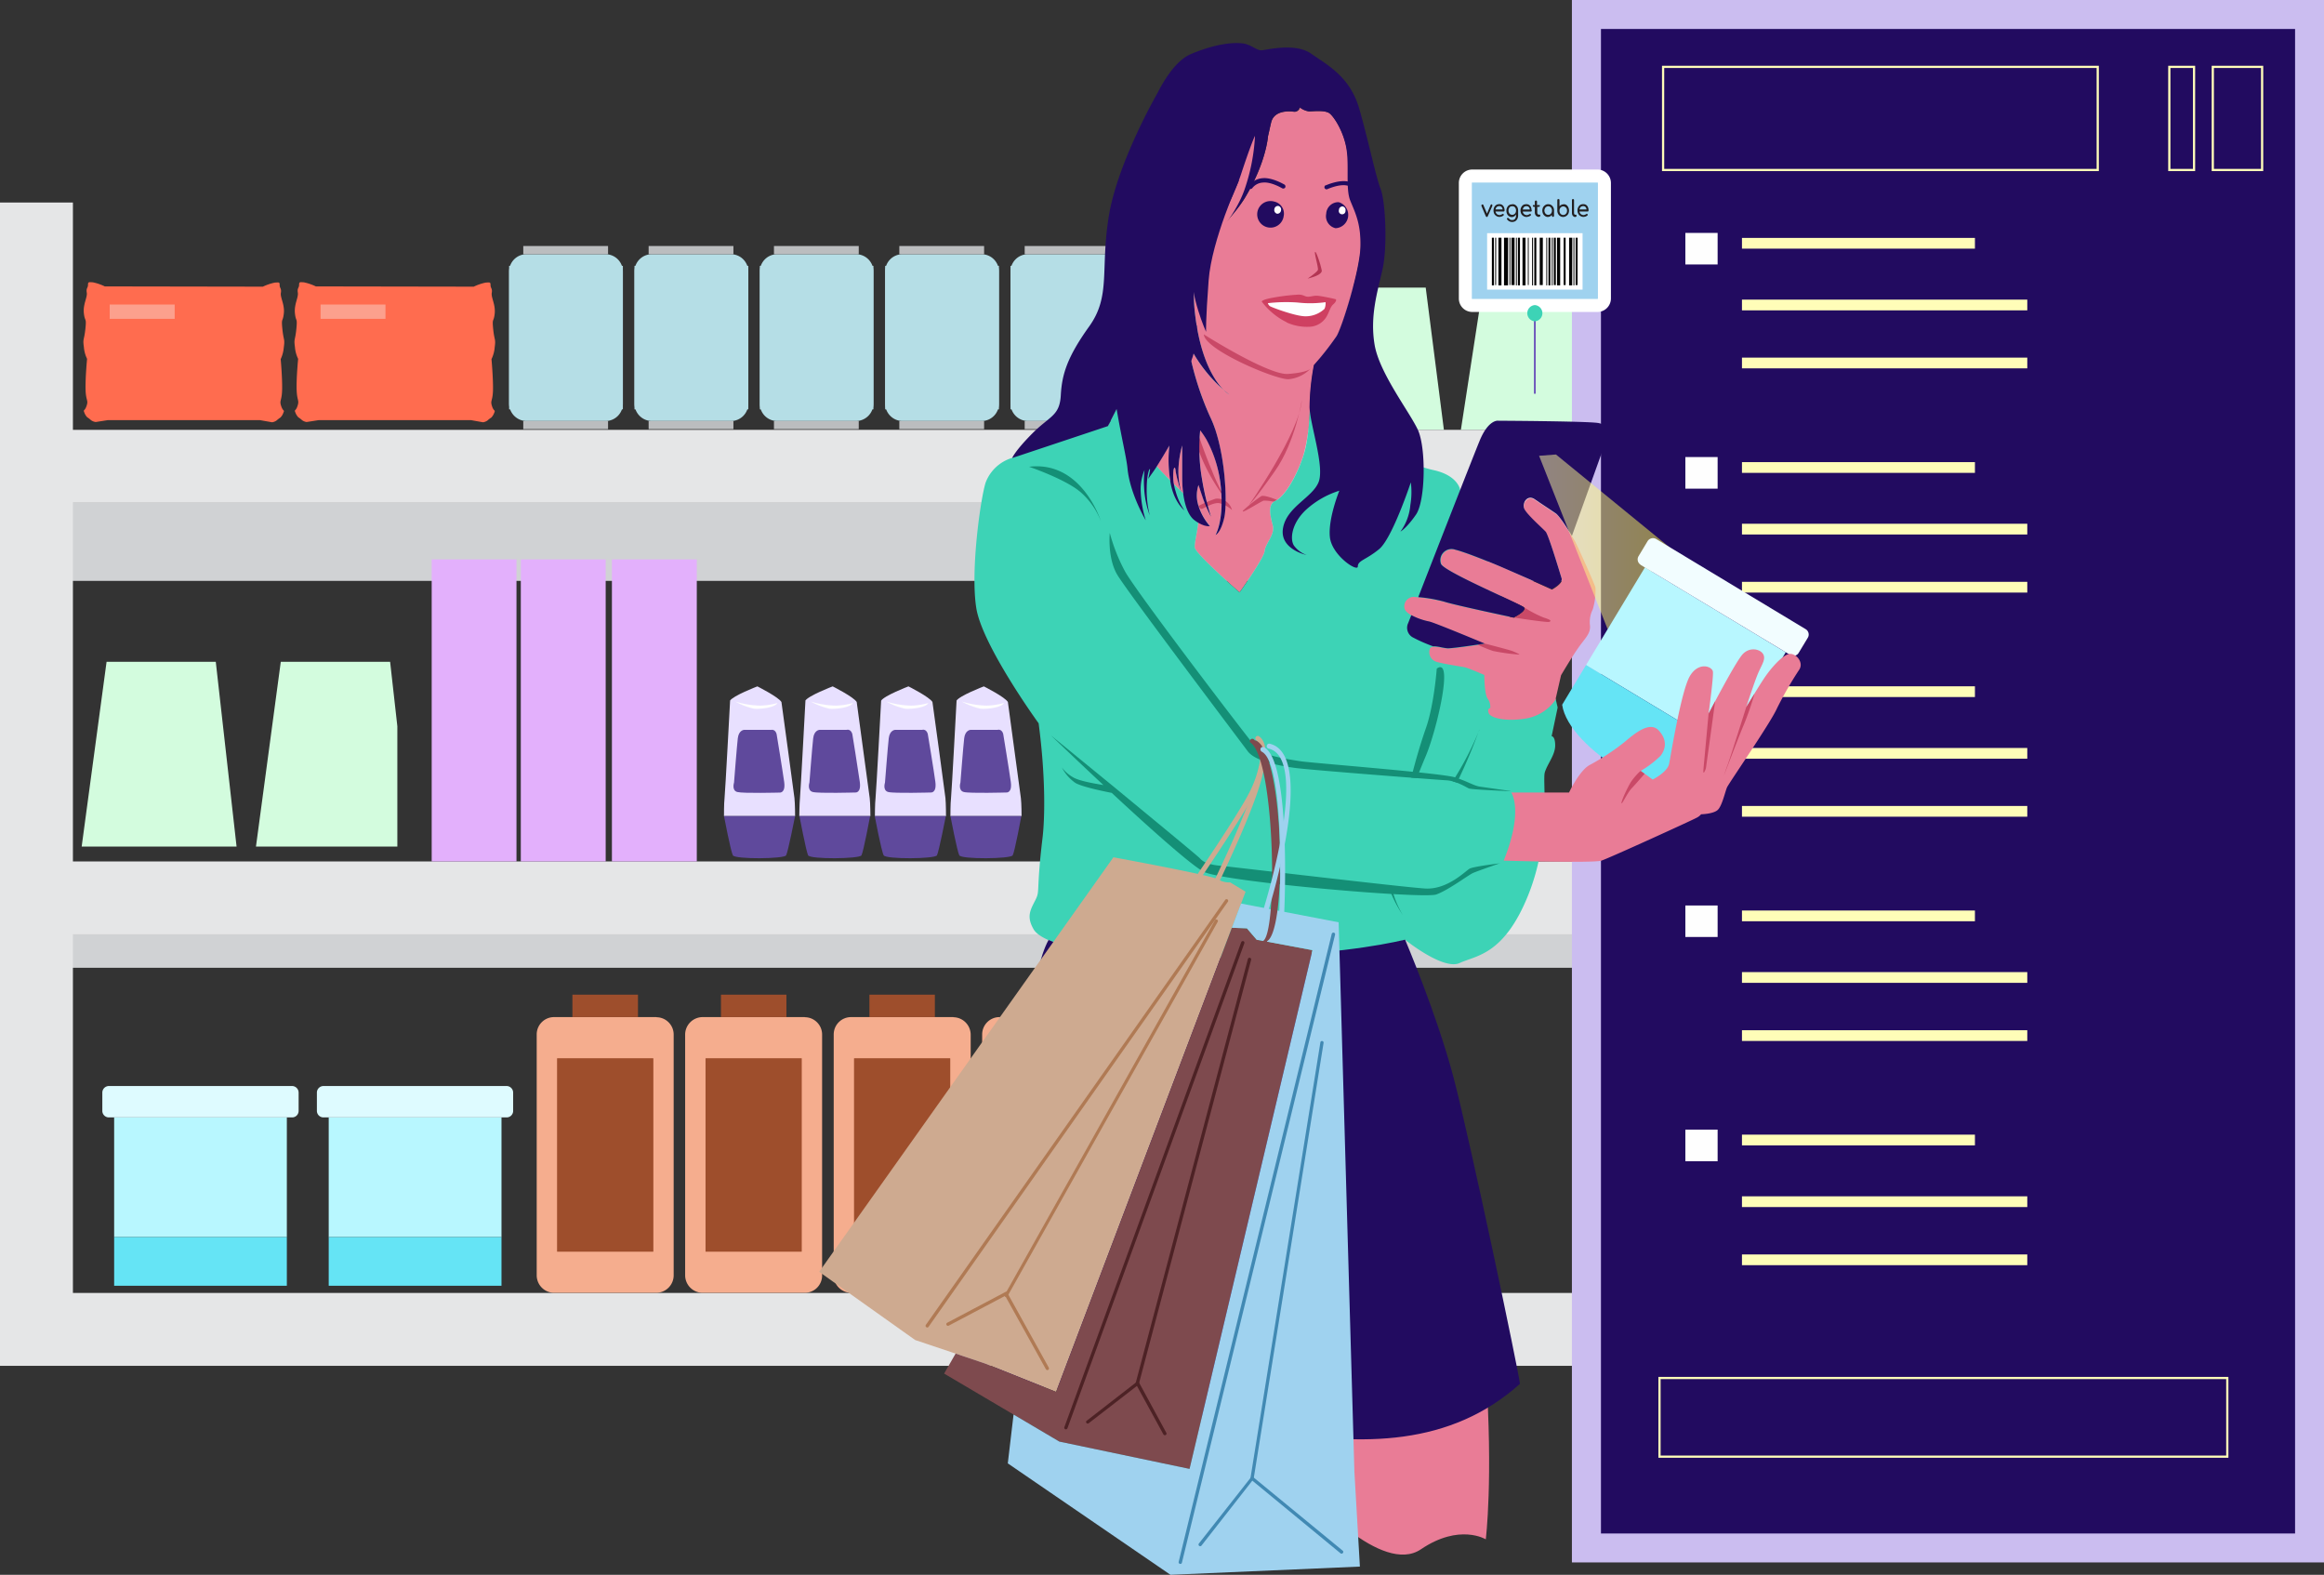 <svg xmlns="http://www.w3.org/2000/svg" xmlns:xlink="http://www.w3.org/1999/xlink" viewBox="0 0 536.68 363.61"><rect x="0" y="0" width="536.68" height="363.61" fill="#333333" stroke="none"/><defs><style>.cls-1{fill:#d0d2d4;}.cls-2{fill:#d3fcde;}.cls-11,.cls-12,.cls-2,.cls-21,.cls-22,.cls-23,.cls-24,.cls-25,.cls-26,.cls-27,.cls-28,.cls-3,.cls-30,.cls-32,.cls-37,.cls-38,.cls-4,.cls-40,.cls-42,.cls-43,.cls-44,.cls-48,.cls-6,.cls-7,.cls-8,.cls-9{fill-rule:evenodd;}.cls-3{fill:#ff6c4f;}.cls-15,.cls-4{fill:#e5e6e7;}.cls-5{fill:#e3b0fc;}.cls-6{fill:#e8e0ff;}.cls-7{fill:#5f499c;}.cls-18,.cls-8{fill:#fefefe;}.cls-9{fill:#f5ad8e;}.cls-10,.cls-11{fill:#9e4e2c;}.cls-12{fill:#b5dee6;}.cls-13{fill:#bbbdbf;}.cls-14{fill:#fca08d;}.cls-16,.cls-24{fill:#220b60;}.cls-17{fill:#cbbdf0;}.cls-19{fill:#fffdb8;}.cls-20{fill:none;stroke:#fffdb8;stroke-width:0.51px;}.cls-20,.cls-38{stroke-miterlimit:10;}.cls-21{fill:#e97c96;}.cls-22{fill:#c94967;}.cls-23{fill:#3dd3b6;}.cls-25{fill:#148f76;}.cls-26{fill:#b33553;}.cls-27{fill:#cf4061;}.cls-28,.cls-34{fill:#ceaa90;}.cls-29{fill:#b07a54;}.cls-30,.cls-35{fill:#7e4a4e;}.cls-31{fill:#4d2225;}.cls-32,.cls-36,.cls-38{fill:#9fd2ef;}.cls-33{fill:#4189b3;}.cls-37{opacity:0.5;fill:url(#linear-gradient);}.cls-38{stroke:#fff;stroke-width:3px;}.cls-39{fill:#fff;}.cls-41{fill:#674ab8;}.cls-42,.cls-46{fill:#b8f7ff;}.cls-43,.cls-47{fill:#65e4f5;}.cls-44{fill:#f2fdff;}.cls-45{fill:#221f20;}.cls-48{fill:#defbff;}</style><linearGradient id="linear-gradient" x1="355.42" y1="125.11" x2="385.63" y2="125.11" gradientUnits="userSpaceOnUse"><stop offset="0" stop-color="#ffffa5"/><stop offset="1" stop-color="#fffd3f"/></linearGradient></defs><g id="Layer_2" data-name="Layer 2"><g id="Layer_1-2" data-name="Layer 1"><rect class="cls-1" x="16.64" y="215.74" width="420.02" height="7.71"/><rect class="cls-1" x="16.64" y="116.11" width="420.02" height="18.01"/><polygon class="cls-2" points="293.91 66.41 271.78 66.41 266.73 99.25 298.11 99.25 293.91 66.41"/><polygon class="cls-2" points="329.24 66.41 307.09 66.41 302.06 99.25 333.44 99.25 329.24 66.41"/><polygon class="cls-2" points="364.54 66.41 342.42 66.41 337.36 99.25 368.75 99.25 364.54 66.41"/><polygon class="cls-2" points="399.87 66.41 377.72 66.41 372.67 99.25 404.08 99.25 399.87 66.41"/><polygon class="cls-2" points="435.18 66.41 413.03 66.41 408 99.25 436.66 99.25 436.66 77.89 435.18 66.41"/><path class="cls-3" d="M109.4,66.19a11.81,11.81,0,0,1,2.75-.94c1-.06,1.13-.13,1.13.59s.46.72.28,1.79.9,2.68.68,4.77-.63.85-.35,3.59.63,2.16.35,4.18a7.59,7.59,0,0,1-.74,2.75s.39,4.25.35,7-.68,2.46-.24,3.83.85.79.52,1.57a3.24,3.24,0,0,1-.67,1.09,5.77,5.77,0,0,0-.85.65,2.36,2.36,0,0,1-1.07.44L108.73,97H73.62l-2.81.44A2.32,2.32,0,0,1,69.74,97a5.77,5.77,0,0,0-.85-.65,3.24,3.24,0,0,1-.67-1.09c-.33-.78.06-.2.5-1.57s-.15-1.09-.22-3.83.35-7,.35-7a7.59,7.59,0,0,1-.74-2.75c-.28-2,.06-1.43.33-4.18s-.11-1.5-.33-3.59.85-3.68.67-4.77.29-1.07.29-1.79.17-.65,1.11-.59a12,12,0,0,1,2.76.94Z"/><polygon class="cls-4" points="453.5 44.08 436.66 44.08 436.66 99.25 16.64 99.25 16.64 116.11 436.66 116.11 436.66 198.9 16.64 198.9 16.64 215.74 436.66 215.74 436.66 298.53 16.64 298.53 16.64 315.36 397.52 315.36 436.66 315.36 453.5 315.36 453.5 298.53 453.5 215.74 453.5 198.9 453.5 116.11 453.5 99.25 453.5 44.08"/><rect class="cls-5" x="99.69" y="129.16" width="19.58" height="69.74"/><rect class="cls-5" x="120.27" y="129.16" width="19.6" height="69.74"/><rect class="cls-5" x="141.31" y="129.16" width="19.6" height="69.74"/><path class="cls-6" d="M168.6,161.81s-1.13,21.15-1.28,22.45-.13,4.16-.13,4.16h16.42s0-2.87-.15-4.16-3-22.17-3-22.17c-.66-1.15-5.56-3.61-5.56-3.61s-5.68,2.17-6.34,3.33Z"/><path class="cls-7" d="M167.19,188.42s1.55,8.13,2.05,9.07,11.85.84,12.3,0,2.07-9.07,2.07-9.07H167.19Z"/><path class="cls-8" d="M179.58,162.31a16.49,16.49,0,0,1-4,.61,20.72,20.72,0,0,1-5.77-.94,15.76,15.76,0,0,0,4.33,1.66c1.59.13,4.81-.26,5.4-1.33Z"/><path class="cls-7" d="M178,168.52l-6.18,0s-1.22.06-1.44,1.94-.87,10.23-.87,10.23-.59,1.83.76,2.18S180,183,180,183s1.46.22,1.09-2.46-1.74-11-1.74-11-.24-1.29-1.4-1Z"/><path class="cls-6" d="M186,161.81s-1.13,21.15-1.26,22.45-.16,4.16-.16,4.16H201s0-2.87-.16-4.16-3-22.17-3-22.17c-.65-1.15-5.55-3.61-5.55-3.61s-5.69,2.17-6.34,3.33Z"/><path class="cls-7" d="M184.61,188.42s1.55,8.13,2,9.07,11.87.84,12.33,0,2-9.07,2-9.07H184.61Z"/><path class="cls-8" d="M197,162.31a16.39,16.39,0,0,1-4,.61,20.72,20.72,0,0,1-5.77-.94,16.2,16.2,0,0,0,4.33,1.66c1.6.13,4.82-.26,5.41-1.33Z"/><path class="cls-7" d="M195.42,168.52l-6.19,0s-1.22.06-1.44,1.94-.87,10.23-.87,10.23-.59,1.83.79,2.18,9.78.11,9.78.11,1.43.22,1.06-2.46-1.72-11-1.72-11-.26-1.29-1.41-1Z"/><path class="cls-6" d="M203.48,161.81s-1.14,21.15-1.29,22.45-.15,4.16-.15,4.16h16.42s0-2.87-.13-4.16-3-22.17-3-22.17c-.64-1.15-5.54-3.61-5.54-3.61s-5.68,2.17-6.33,3.33Z"/><path class="cls-7" d="M202,188.42s1.54,8.13,2.07,9.07,11.85.84,12.3,0,2.05-9.07,2.05-9.07H202Z"/><path class="cls-8" d="M214.43,162.31a16.23,16.23,0,0,1-4,.61,20.68,20.68,0,0,1-5.75-.94,15.76,15.76,0,0,0,4.33,1.66c1.59.13,4.82-.26,5.38-1.33Z"/><path class="cls-7" d="M212.86,168.52l-6.18,0s-1.22.06-1.44,1.94-.87,10.23-.87,10.23-.61,1.83.76,2.18,9.78.11,9.78.11,1.44.22,1.09-2.46-1.74-11-1.74-11-.24-1.29-1.4-1Z"/><path class="cls-6" d="M220.9,161.81s-1.13,21.15-1.28,22.45-.14,4.16-.14,4.16h16.43s0-2.87-.16-4.16-3-22.17-3-22.17c-.65-1.15-5.55-3.61-5.55-3.61s-5.69,2.17-6.34,3.33Z"/><path class="cls-7" d="M219.48,188.42s1.55,8.13,2.05,9.07,11.85.84,12.33,0,2-9.07,2-9.07H219.48Z"/><path class="cls-8" d="M231.88,162.31a16.65,16.65,0,0,1-4,.61,20.72,20.72,0,0,1-5.77-.94,15.87,15.87,0,0,0,4.34,1.66c1.59.13,4.81-.26,5.4-1.33Z"/><path class="cls-7" d="M230.29,168.52l-6.19,0s-1.22.06-1.44,1.94-.87,10.23-.87,10.23-.58,1.83.79,2.18,9.78.11,9.78.11,1.43.22,1.06-2.46-1.74-11-1.74-11-.24-1.29-1.39-1Z"/><path class="cls-9" d="M254.44,234.84H230.81a4,4,0,0,0-4,4V294.5a4.05,4.05,0,0,0,4,4h23.63a4.05,4.05,0,0,0,4-4V238.87a4,4,0,0,0-4-4Z"/><rect class="cls-10" x="235.06" y="229.66" width="15.14" height="5.18"/><path class="cls-11" d="M253.66,244.34H231.57a.09.09,0,0,0-.06.08v44.52a.07.07,0,0,0,.06.07h22.09s.09,0,.09-.07V244.42a.1.1,0,0,0-.09-.08Z"/><path class="cls-9" d="M220.16,234.84H196.53a4,4,0,0,0-4,4V294.5a4.05,4.05,0,0,0,4,4h23.63a4.06,4.06,0,0,0,4-4V238.87a4.05,4.05,0,0,0-4-4Z"/><rect class="cls-10" x="200.77" y="229.66" width="15.12" height="5.18"/><path class="cls-11" d="M219.38,244.34H197.29a.08.08,0,0,0-.07.08v44.52a.06.06,0,0,0,.07.07h22.09s.06,0,.06-.07V244.42s0-.08-.06-.08Z"/><path class="cls-9" d="M185.85,234.84H162.22a4.05,4.05,0,0,0-4,4V294.5a4.06,4.06,0,0,0,4,4h23.63a4,4,0,0,0,4-4V238.87a4,4,0,0,0-4-4Z"/><rect class="cls-10" x="166.49" y="229.66" width="15.12" height="5.18"/><path class="cls-11" d="M185.09,244.34H163a.07.07,0,0,0-.07.08v44.52c0,.05,0,.07.07.07h22.08s.07,0,.07-.07V244.42a.07.07,0,0,0-.07-.08Z"/><path class="cls-9" d="M151.57,234.84H127.94a4,4,0,0,0-4,4V294.5a4.05,4.05,0,0,0,4,4h23.63a4.05,4.05,0,0,0,4-4V238.87a4,4,0,0,0-4-4Z"/><rect class="cls-10" x="132.19" y="229.66" width="15.14" height="5.18"/><path class="cls-11" d="M150.81,244.34H128.72a.09.09,0,0,0-.08.08v44.52a.07.07,0,0,0,.08.07h22.09a.07.07,0,0,0,.07-.07V244.42a.1.1,0,0,0-.07-.08Z"/><path class="cls-12" d="M117.57,61.38V93.11a4.05,4.05,0,0,0,4,4.1h18.27a4,4,0,0,0,4-4.1V61.38Z"/><rect class="cls-13" x="120.84" y="97.21" width="19.58" height="1.87"/><path class="cls-12" d="M146.52,61.38V93.11a4.05,4.05,0,0,0,4,4.1h18.28a4,4,0,0,0,4-4.1V61.38Z"/><rect class="cls-13" x="149.79" y="97.21" width="19.58" height="1.87"/><path class="cls-12" d="M175.47,61.38V93.11a4,4,0,0,0,4,4.1H197.7a4.05,4.05,0,0,0,4-4.1V61.38Z"/><rect class="cls-13" x="178.73" y="97.21" width="19.58" height="1.87"/><path class="cls-12" d="M204.41,61.38V93.11a4.05,4.05,0,0,0,4,4.1h18.27a4,4,0,0,0,4-4.1V61.38Z"/><rect class="cls-13" x="207.68" y="97.21" width="19.58" height="1.87"/><path class="cls-12" d="M233.36,61.38V93.11a4.05,4.05,0,0,0,4,4.1H255.6a4,4,0,0,0,4-4.1V61.38Z"/><rect class="cls-13" x="236.63" y="97.21" width="19.58" height="1.87"/><rect class="cls-14" x="74.03" y="70.31" width="14.99" height="3.31"/><path class="cls-12" d="M117.57,94.51V62.77a4,4,0,0,1,4-4.07h18.27a4,4,0,0,1,4,4.07V94.51Z"/><rect class="cls-13" x="120.84" y="56.8" width="19.58" height="1.89"/><path class="cls-12" d="M146.52,94.51V62.77a4,4,0,0,1,4-4.07h18.28a4,4,0,0,1,4,4.07V94.51Z"/><rect class="cls-13" x="149.79" y="56.8" width="19.58" height="1.89"/><path class="cls-12" d="M175.47,94.51V62.77a4,4,0,0,1,4-4.07H197.7a4,4,0,0,1,4,4.07V94.51Z"/><rect class="cls-13" x="178.73" y="56.8" width="19.58" height="1.89"/><path class="cls-12" d="M204.41,94.51V62.77a4,4,0,0,1,4-4.07h18.27a4,4,0,0,1,4,4.07V94.51Z"/><rect class="cls-13" x="207.68" y="56.8" width="19.58" height="1.89"/><path class="cls-12" d="M233.36,94.51V62.77a4,4,0,0,1,4-4.07H255.6a4,4,0,0,1,4,4.07V94.51Z"/><rect class="cls-13" x="236.63" y="56.8" width="19.58" height="1.89"/><polygon class="cls-2" points="49.83 152.81 24.61 152.81 18.86 195.46 54.63 195.46 49.83 152.81"/><polygon class="cls-2" points="90.09 152.81 64.84 152.81 59.11 195.46 91.76 195.46 91.76 167.69 90.09 152.81"/><rect class="cls-15" y="46.76" width="16.84" height="268.6"/><path class="cls-3" d="M60.7,66.19a12.08,12.08,0,0,1,2.77-.94c1-.06,1.11-.13,1.11.59s.46.72.28,1.79.92,2.68.68,4.77-.61.85-.33,3.59.61,2.16.33,4.18a8,8,0,0,1-.72,2.75s.39,4.25.33,7-.68,2.46-.22,3.83.85.79.5,1.57a2.81,2.81,0,0,1-.68,1.09,6.42,6.42,0,0,0-.85.65,2.3,2.3,0,0,1-1.06.44L60,97H24.92l-2.81.44A2.32,2.32,0,0,1,21,97a5.77,5.77,0,0,0-.85-.65,3,3,0,0,1-.67-1.09c-.33-.78.06-.2.52-1.57s-.18-1.09-.24-3.83.35-7,.35-7a7.59,7.59,0,0,1-.74-2.75c-.29-2,.06-1.43.35-4.18s-.11-1.5-.35-3.59.85-3.68.67-4.77.28-1.07.28-1.79.18-.65,1.14-.59a11.68,11.68,0,0,1,2.74.94Z"/><rect class="cls-14" x="25.33" y="70.31" width="15.01" height="3.31"/><rect class="cls-16" x="366.35" y="3.33" width="166.99" height="354.09"/><path class="cls-17" d="M366.35,0H536.68V360.75H363V0ZM530,6.69H369.71V354.07H530Z"/><rect class="cls-18" x="389.2" y="53.78" width="7.45" height="7.28"/><rect class="cls-19" x="402.27" y="54.93" width="53.8" height="2.48"/><rect class="cls-19" x="402.27" y="69.18" width="65.89" height="2.48"/><rect class="cls-19" x="402.27" y="82.57" width="65.89" height="2.48"/><rect class="cls-20" x="383.23" y="318.17" width="131.12" height="18.16"/><rect class="cls-20" x="384.06" y="15.44" width="100.37" height="23.81"/><rect class="cls-20" x="511" y="15.44" width="11.39" height="23.81"/><rect class="cls-20" x="500.96" y="15.44" width="5.71" height="23.81"/><rect class="cls-18" x="389.2" y="105.53" width="7.45" height="7.3"/><rect class="cls-19" x="402.27" y="106.7" width="53.8" height="2.48"/><rect class="cls-19" x="402.27" y="120.93" width="65.89" height="2.48"/><rect class="cls-19" x="402.27" y="134.34" width="65.89" height="2.48"/><rect class="cls-18" x="389.2" y="157.3" width="7.45" height="7.27"/><rect class="cls-19" x="402.27" y="158.46" width="53.8" height="2.48"/><rect class="cls-19" x="402.27" y="172.7" width="65.89" height="2.48"/><rect class="cls-19" x="402.27" y="186.09" width="65.89" height="2.48"/><rect class="cls-18" x="389.2" y="209.07" width="7.45" height="7.27"/><rect class="cls-19" x="402.27" y="210.23" width="53.8" height="2.48"/><rect class="cls-19" x="402.27" y="224.45" width="65.89" height="2.48"/><rect class="cls-19" x="402.27" y="237.87" width="65.89" height="2.48"/><rect class="cls-18" x="389.2" y="260.82" width="7.45" height="7.3"/><rect class="cls-19" x="402.27" y="261.98" width="53.8" height="2.48"/><rect class="cls-19" x="402.27" y="276.22" width="65.89" height="2.48"/><rect class="cls-19" x="402.27" y="289.64" width="65.89" height="2.48"/><path class="cls-21" d="M338.78,279.34s2.59,11.54,4.33,36.89,0,39.19,0,39.19-6.05-3.75-15,2.31-25.66-12.4-26.51-14.14,1.81-51.62,9.69-55,27.47-9.21,27.47-9.21Z"/><path class="cls-21" d="M255.88,98.34l2-3.94c-.69,1.48-2,3.94-2,3.94Zm11.24,9.32c1.26-2,2.92-4.85,2.92-4.85a29.69,29.69,0,0,0,.17,7.9,2,2,0,0,0,.05.26c-1.07-1-2.14-2.18-3.14-3.31Zm4,4.18a10.69,10.69,0,0,1-.13-3.28c.09-.66.4-1.18.51.26a25.82,25.82,0,0,0,1.28,4.66l-1.66-1.64Zm1.68,1.66a17.19,17.19,0,0,1-.67-5,23.79,23.79,0,0,1,.87-5.69v7.43a24.61,24.61,0,0,0,.26,3.74Zm3.92,7.12a4,4,0,0,0,2.68.76,13.12,13.12,0,0,1-2.68-4.81,7.72,7.72,0,0,1,.05-4.68s.32,1,1,3a30.37,30.37,0,0,0,1.89,4.31,59.31,59.31,0,0,1-2.07-8.63,41.84,41.84,0,0,1-.43-11.3,20.79,20.79,0,0,1,1.41,2.07A28.77,28.77,0,0,1,282,113.7c.5,6.66-1.31,9.77-1.31,9.77s1.2-.37,2-3.94.22-16.29-3.28-23.39A69.11,69.11,0,0,1,274.24,79a33.89,33.89,0,0,0,9.65,12.17s-6.18-3.4-7.95-18.91,6.93-18.79,11.72-26.85,5.16-13.94,5.16-13.94h0c.26-1.05.46-2.11.72-3.16.76-3.27,5.25-2.5,5.25-2.5a1.26,1.26,0,0,0,1.41-1,4.34,4.34,0,0,0,2.14.93c1,0,3.77-.39,4.81.51s3.12,4.13,3.84,8,.52,8.69,1.61,11.41,1.76,5.91,1.65,11.26-4.2,18.54-5.51,20.72a68.34,68.34,0,0,1-5.25,6.69,55.08,55.08,0,0,0-1,9.71,4.57,4.57,0,0,0,0,.5A43.66,43.66,0,0,1,301,105.14c-1.63,5-4.42,9.58-6.43,10.47s-1.13,3.79-.63,5.8-1.76,4.16-1.89,5.79-5.8,9.58-5.8,9.58-10.08-8.82-10.34-10.32c-.15-1,.59-3.51.78-5.84Z"/><path class="cls-22" d="M287.11,117.83a37.86,37.86,0,0,1,4.16-3.28c.79-.33,3.66.89,3.66.89l-.78.41a9.81,9.81,0,0,0-2.31-.26c-.61.11-5.68,3.46-4.73,2.24Z"/><path class="cls-22" d="M284.5,117.75a6.91,6.91,0,0,0-2.9-1.57c-1.39-.22-3.37,1.07-3.94,1.28s-.89-.65-.89-.65a30.06,30.06,0,0,1,3.94-1.66,3.5,3.5,0,0,1,3.79,2.6Z"/><path class="cls-22" d="M300.64,92.33s-1.46,9.65-6.21,16.42-6.05,7.93-6.05,7.93,11.67-16.58,12.26-24.35Z"/><path class="cls-22" d="M275.26,96s2.36,7.38,4.56,12.52a47.91,47.91,0,0,0,3.22,6.73s-7.69-9.54-7.78-19.25Z"/><path class="cls-23" d="M302.51,91.78s.13,8.32-1.5,13.36-4.42,9.58-6.43,10.47-1.13,3.79-.63,5.8-1.76,4.16-1.89,5.79-5.8,9.58-5.8,9.58-10.08-8.82-10.34-10.32,1.76-7.06.26-9.35-10.08-9.32-12.87-14.61-2.77-8.82-2.77-8.82-1.89-1-2.52.37-2.14,4.29-2.14,4.29-15.66,4.44-22.13,7.38h0a9.44,9.44,0,0,0-6.12,5.65c-1.15,3.46-3.59,20.47-2.16,29.12S239.83,167,239.85,167c1.68,12.74,1.42,22.28.89,26.55-1.5,12.61-.5,12-1.63,14.25s-2.16,3.79-.39,6.81,12.87,7.19,45.65,6.43,40.1-4.07,40.1-4.07,8.82,7.14,12.61,5.38,10.15-1.79,15.72-15.4,3.32-26.64,3.95-28.64,2.39-4,2.39-6.19-.82-2.13-.82-2.13l1.39-6.63-.46-2-3.59-1-18.45-47.18s-.39-3.38-6.19-4.64-23.58-8.71-23.58-8.71-.74-7.19-4.93-8Z"/><path class="cls-24" d="M324.47,216.94s7.32,17.16,11.19,31.82S350.78,317,351,319.52c-32.15,28.82-81,0-121.51,0,2-13.48,5-88.71,12.65-102.48h0c5.49,2.4,17.86,4.54,42.19,4,21.78-.5,34.22-2.68,40.1-4.07Z"/><path class="cls-21" d="M359.25,161.33l1.24-5.42s2.53-4.29,4.05-6.43,2.77-3.16,2.64-5a6.55,6.55,0,0,1,.63-3.77,15,15,0,0,0,.63-5c-.13-.77-4.29-10-4.79-10.85s-3.53-5.66-4.29-6.16-3.27-2.16-4.9-3.29-2.92.76-2.46,2.09,4.33,4.66,5,5.42,3.36,9.69,3.66,10.76-2.26,2.46-2.26,2.46-10-4.53-11.55-5.16-8.05-3.33-10.65-4a2.58,2.58,0,0,0-3.33,3.26c.57,1.77,18.15,9.22,19.1,10s-2.33,2.4-2.33,2.4-13.74-2.9-16-3.66a39.66,39.66,0,0,0-6.81-1.13,2.18,2.18,0,0,0-2.46,2.72c.56,1.63,4.53,2.76,5.68,3s12.85,5.1,12.85,5.1-7.06,1.07-8.45,1.07-3.66-.94-4.23,0a2.32,2.32,0,0,0,1.53,3.07c1.44.46,5.73,1.09,6.55,1.27s4.47,1.76,4.47,1.76,0,4.16.7,5.36a3.37,3.37,0,0,1,.69,2.15c-.06.31-.76.11-.39,1.27s4,2.07,8.71,1.26a10.48,10.48,0,0,0,6.82-4.42Z"/><path class="cls-22" d="M351.93,140.2a25.88,25.88,0,0,0,4.53,2.38c1.77.56,1.81.78,1.33,1s-8.19-1-8.19-1,3.18-1.48,2.33-2.4Z"/><path class="cls-22" d="M342.85,148.59s5.82,1.48,6.47,1.76,1.52.63,1.55.79a46.77,46.77,0,0,1-6.06-.83,26.62,26.62,0,0,1-3.59-1.48Z"/><path class="cls-24" d="M363,123.74l8.15-22.7s.89-3-2.27-3.4-22.89-.5-22.89-.5-2.27-.39-4.34,4.73c-1.56,3.81-10,25.39-14.13,36a32.9,32.9,0,0,1,6,1.05c2.27.76,16,3.66,16,3.66s3.27-1.57,2.33-2.4-18.53-8.25-19.1-10a2.58,2.58,0,0,1,3.33-3.26c2.6.63,9.09,3.33,10.65,4S358.36,136,358.36,136s2.59-1.37,2.26-2.46-3-10-3.66-10.76-4.53-4.11-5-5.42.8-3.23,2.46-2.09,4.16,2.76,4.9,3.29S362,122,363,123.74Zm-37.09,18.31-.72,1.81a2.53,2.53,0,0,0,1,3.27,36.1,36.1,0,0,0,4.79,2.11c1-.09,2.44.44,3.44.44,1.39,0,8.45-1.09,8.45-1.09s-11.72-4.9-12.85-5.1a15.32,15.32,0,0,1-4.07-1.44Z"/><path class="cls-25" d="M341.61,168.5a121.62,121.62,0,0,1-5.16,12.21,9.38,9.38,0,0,0-1-.3,72.34,72.34,0,0,0,6.19-11.91Z"/><path class="cls-25" d="M331.79,154.38s-.59,8.19-2.46,13.62c-1.18,3.33-2.49,7.75-3.42,11.56l1.28.09c.78-2,1.5-3.75,2.07-5.1,2.53-6,6.56-23.13,2.53-20.17Zm-11.24,50a27.74,27.74,0,0,0,3.42,6.92,21.62,21.62,0,0,1-2.68-6.84h0Z"/><path class="cls-24" d="M298.79,25.77s-4.49-.77-5.25,2.5c-.26,1.05-.46,2.11-.72,3.16h0s-.37,5.86-5.16,13.94-13.48,11.35-11.72,26.85,7.95,18.91,7.95,18.91A33.89,33.89,0,0,1,274.24,79a69.11,69.11,0,0,0,5.19,17.18c3.5,7.1,4.11,19.82,3.28,23.39s-2,3.94-2,3.94,1.81-3.11,1.31-9.77a28.77,28.77,0,0,0-3.45-12.31,20.79,20.79,0,0,0-1.41-2.07,41.84,41.84,0,0,0,.43,11.3,59.31,59.31,0,0,0,2.07,8.63,30.37,30.37,0,0,1-1.89-4.31c-.68-2-1-3-1-3a7.72,7.72,0,0,0-.05,4.68,13.12,13.12,0,0,0,2.68,4.81s-1.31.33-3.55-1.35-2.85-6.4-2.85-9.84v-7.43a23.79,23.79,0,0,0-.87,5.69,17.28,17.28,0,0,0,.76,5.35,30.3,30.3,0,0,1-1.39-5c-.11-1.44-.42-.92-.51-.26a11.8,11.8,0,0,0,.53,4.92,14,14,0,0,0,2,4.29s-2.65-2-3.31-7.06a29.69,29.69,0,0,1-.17-7.9s-2.51,4.35-3.7,6l-1.2,1.7a14.45,14.45,0,0,0,.43-2.07c.05-.78-.72.54-.76,4.14a24.08,24.08,0,0,0,.7,6.34,21.61,21.61,0,0,1-1.31-6.56,22.22,22.22,0,0,1,.11-3.92,11.39,11.39,0,0,0-.87,5.23,25.2,25.2,0,0,0,1.15,6.4s-3.66-6.12-4.22-12c-.22-2.4-1.42-7.21-2.51-13.7h0l-2,3.94-22.13,7.38s.65-1.65,4.68-5.7,6.3-4,6.56-8.82,1.5-8.82,6.56-15.88,2.52-13.11,4.53-25.48,11.19-28.32,11.19-28.32v0c2.46-4.81,5.1-7.95,7.76-9.08,7-2.94,11.36-2.72,12.78-2.29s2.51,1.42,3.48,1.42,7.78-1.85,11.48.76,9,5.25,11.16,12.79,3.83,15.74,4.92,18.47,1.63,13.24.43,18.57S316.34,73,317.43,79.57s8.08,15.52,10,19.68,1.77,16.38-.43,19.56-3.6,3.93-3.6,3.93a12.11,12.11,0,0,0,2.29-6.13,17.64,17.64,0,0,0,.11-5.24s-4.27,12.91-7.32,15.42-4.92,2.61-4.92,4-6-2.53-6.45-6.78,2.18-10.71,2.18-10.71a20.53,20.53,0,0,0-7.54,4.27c-3.48,3.15-3.92,6.88-2.94,8.4a6.24,6.24,0,0,0,2.94,2.18s-6.33-1.31-5.46-6.23,6.77-7,8.21-10.6-2-13.38-2.09-17.32a55.08,55.08,0,0,1,1-9.71,68.34,68.34,0,0,0,5.25-6.69c1.31-2.18,5.4-15.36,5.51-20.72s-1.28-7.88-2.37-10.6-.2-8.17-.89-12.07-2.79-7.14-3.84-8-3.83-.51-4.81-.51a4.34,4.34,0,0,1-2.14-.93,1.26,1.26,0,0,1-1.41,1Z"/><path class="cls-21" d="M289.81,31.43a44.54,44.54,0,0,1-2.46,12.48c-2.33,6.56-8.73,13.24-8.73,13.24s5.77-10.21,8-17,3.15-8.71,3.15-8.71Z"/><path class="cls-22" d="M278,77.21s14.92,9.46,19.45,9.13,5.2-1.24,5.2-1.24a8,8,0,0,1-5.09,2.46c-3,.11-19.35-6.77-19.56-10.35Z"/><path class="cls-16" d="M306.15,42.76a.51.51,0,0,0-.26.67.5.5,0,0,0,.65.24s2.7-1.24,4.53-.83a3.29,3.29,0,0,1,2.33,1.53.51.51,0,0,0,.68.22.5.5,0,0,0,.19-.68,4.39,4.39,0,0,0-3-2c-2.16-.45-5.14.9-5.14.9Z"/><path class="cls-26" d="M303.88,58.26a21.74,21.74,0,0,1,1.36,4.21c.06,1.15-3.27,1.85-3.27,1.85s2.18-1.46,2.37-2-1.22-5-.46-4Z"/><path class="cls-24" d="M309.18,46.68a2.81,2.81,0,0,0-2.92,2.68,2.84,2.84,0,0,0,2.16,3.33,3.07,3.07,0,0,0,.76-6Z"/><path class="cls-8" d="M310.07,47.66a.83.83,0,0,0-.87.8.78.78,0,1,0,1.52.2.86.86,0,0,0-.65-1Z"/><path class="cls-16" d="M296.61,42.6a.55.55,0,0,1,.18.7.54.54,0,0,1-.7.17s-2.55-1.52-4.4-1.32a3.3,3.3,0,0,0-2.48,1.26.5.5,0,0,1-.7.13.49.49,0,0,1-.13-.68,4.45,4.45,0,0,1,3.2-1.72c2.2-.21,5,1.46,5,1.46Z"/><path class="cls-24" d="M294.28,46.55a3.07,3.07,0,1,0,2.16,3.33,2.83,2.83,0,0,0-2.16-3.33Z"/><path class="cls-8" d="M295.17,47.55a.84.84,0,0,0-.89.8.86.86,0,0,0,.65,1,.87.87,0,0,0,.9-.81.85.85,0,0,0-.66-1Z"/><path class="cls-27" d="M297.13,74.45a11.35,11.35,0,0,0,5.16,1,4.77,4.77,0,0,0,4.23-2.68c.57-1.13.78-2,1.35-2.48s.89-1.11.52-1.22-3.15-.7-4.09-.78-1.72.28-2.4.21-.76-.39-1.89-.48a46.35,46.35,0,0,0-6.91.88c-1.26.28-1.74.58-1.72.74a16.12,16.12,0,0,0,5.75,4.77Z"/><path class="cls-8" d="M292.78,70a36.75,36.75,0,0,1,6.88-.15,25.27,25.27,0,0,0,5.81,0l.64-.08a3.21,3.21,0,0,1-.24,1.54,6.36,6.36,0,0,1-4.29,1.72c-2.25.07-7.91-2.07-8.3-2.33a1.32,1.32,0,0,1-.5-.72Z"/><path class="cls-24" d="M286.11,41.67s-6.29,13.7-7,23.06-.59,11.89-.59,11.89-3.75-8.27-3.25-14.48,4.06-21.1,10.85-20.47Z"/><path class="cls-24" d="M276.35,75.14s.66,11.42-6.7,14-.57-14.11,6.7-14Z"/><path class="cls-25" d="M346.47,199.32s-6.15.74-7.08,1.24-5.1,4.9-10.28,4.59-44.52-5-47.27-5.25-4-.87-4.75-1.72c-.41-.48-10.78-9-20-16.62h0l-14.4-11.76s5.44,5.23,12.11,11.46c-2.31-.37-5.73-1-7-1.79a8.33,8.33,0,0,1-2.59-2.28,9.92,9.92,0,0,0,3.11,3.57c1.48.89,6.25,1.89,8.41,2.31,8.69,8.08,18.67,17,21.37,18.27,5,2.31,50.64,6.27,53.6,5.18s7.4-4.52,8.56-5,6.21-2.24,6.21-2.24Z"/><path class="cls-25" d="M348.75,182.67s-8.93-.34-9.56-.63-2.9-1.74-5.12-1.87S302.58,177.8,299,177.3s-9.14-1.53-10.86-3.84S260.3,136.59,258,132.69s-1.72-9.65-1.72-9.65a41.2,41.2,0,0,0,3.47,8.8c2.44,4.59,29.27,39.7,30.6,41.12s7.05,2.37,10,2.81,32.65,2.72,35.7,3.73,4.33,1.93,5.73,2.13,7,1,7,1Z"/><path class="cls-25" d="M237.65,107.77s8.8,3,12.11,6.06a17.08,17.08,0,0,1,4.46,6.49s-4.33-14-16.57-12.55Z"/><path class="cls-28" d="M257.12,197.94s22.7,4.16,24.07,5.06a5.19,5.19,0,0,0,2.9.74l3.55,2.15L243.88,321.38l-16.4-6.56-16.14-5.42-22.17-15.75Z"/><path class="cls-29" d="M214.43,306.35a.36.36,0,0,1-.52.08.38.38,0,0,1-.11-.52l69.11-98.1a.38.38,0,1,1,.61.44Z"/><path class="cls-29" d="M219.09,306.08a.39.39,0,0,1-.52-.17.37.37,0,0,1,.17-.5l13.36-7.06.32-.17.2.32,9.58,17.28a.42.42,0,0,1-.15.52.41.41,0,0,1-.52-.15l-9.41-16.95Z"/><polygon class="cls-30" points="284.48 214.21 284.48 214.21 243.88 321.38 227.48 314.82 220.68 312.53 218.03 317.15 244.64 332.85 274.7 339.15 303.08 219.38 290.21 216.98 287.94 214.34 284.48 214.21"/><path class="cls-31" d="M246.51,329.76a.4.4,0,0,1-.5.24.38.38,0,0,1-.21-.5l40.83-111.95a.41.41,0,0,1,.51-.24.4.4,0,0,1,.21.5Z"/><path class="cls-31" d="M251.42,328.61a.37.37,0,0,1-.53-.07A.35.35,0,0,1,251,328l11.48-8.91.34-.26.22.39,6.3,11.61a.35.35,0,0,1-.16.5.38.38,0,0,1-.52-.15L262.55,320Z"/><path class="cls-31" d="M263,319.52a.36.36,0,0,1-.45.27.41.41,0,0,1-.29-.46l25.92-97.91a.38.38,0,1,1,.74.2Z"/><polygon class="cls-32" points="234.06 326.6 232.73 337.88 270.3 363.61 314.04 361.71 312.77 339.78 309.13 212.95 286.59 208.62 284.48 214.21 287.94 214.34 290.21 216.98 303.08 219.38 274.7 339.15 244.64 332.85 234.06 326.6"/><path class="cls-33" d="M272.94,360.8a.36.36,0,0,1-.46.28.38.38,0,0,1-.29-.46l35.35-145a.41.41,0,0,1,.48-.28.39.39,0,0,1,.29.45Z"/><path class="cls-33" d="M277.46,356.86a.38.38,0,0,1-.54.06.39.39,0,0,1-.06-.54l12-15.25.24-.31.31.24,20.69,17a.37.37,0,0,1,0,.52.37.37,0,0,1-.54.06l-20.36-16.77Z"/><path class="cls-33" d="M289.51,341.41a.37.37,0,0,1-.44.33.39.39,0,0,1-.3-.44l16.14-100.6a.36.36,0,0,1,.43-.33.37.37,0,0,1,.31.44Z"/><path class="cls-29" d="M232.71,299.2a.36.36,0,0,1-.46.26A.38.38,0,0,1,232,299l48.5-86.43a.38.38,0,0,1,.48-.26.36.36,0,0,1,.26.46Z"/><path class="cls-34" d="M277.68,202.23a.58.58,0,0,1-.8.16.6.6,0,0,1-.16-.81s8.72-12.83,11.48-18a25.56,25.56,0,0,0,2.81-8.17c.28-2.09.05-3.76-.89-4.46a.58.58,0,0,1-.11-.81.56.56,0,0,1,.78-.11c1.33,1,1.68,3,1.35,5.54a26.4,26.4,0,0,1-2.93,8.56c-2.79,5.2-11.5,18-11.53,18.07Z"/><path class="cls-34" d="M281.71,203.24a.57.57,0,1,1-1-.5c0-.05,9.28-19.15,10-25.53a.59.59,0,0,1,.63-.53.58.58,0,0,1,.5.64c-.72,6.6-10.09,25.85-10.11,25.92Z"/><path class="cls-35" d="M292.6,217.31a.56.56,0,0,1-.56.58.58.58,0,0,1-.59-.56c3.68-.2,3.13-42.23-2.77-45.94a.58.58,0,0,1,.28-.76.59.59,0,0,1,.77.28c6.73,1.4,7.71,43.7,2.87,46.4Z"/><path class="cls-36" d="M296.57,210.45a.57.57,0,0,1-1.14,0c0-.11,1.59-34-4.05-36.89a.62.62,0,0,1-.26-.79.59.59,0,0,1,.79-.24c6.29,3.27,4.68,37.86,4.66,38Z"/><path class="cls-36" d="M293,209.9a.59.59,0,0,1-.72.39.57.57,0,0,1-.39-.72c0-.1,10.8-34.47,1.08-36.72a.55.55,0,0,1-.43-.69.56.56,0,0,1,.67-.44c11,2.55-.19,38.09-.21,38.18Z"/><polygon class="cls-37" points="355.42 105.24 359.32 104.94 385.63 126.44 371.25 145.28 355.42 105.24"/><path class="cls-38" d="M340,40.64h28.9a1.62,1.62,0,0,1,1.61,1.61V68.91a1.62,1.62,0,0,1-1.61,1.62H340a1.6,1.6,0,0,1-1.61-1.62V42.25A1.6,1.6,0,0,1,340,40.64Z"/><rect class="cls-39" x="343.42" y="53.84" width="22.04" height="13.03"/><path class="cls-40" d="M348.27,54.89h-.95v11h.93Zm.51,0h-.2V65.82l.2,0Zm-3.27,0h-.22V65.82l.2,0Zm7.51,0h-.19V65.82l.19,0Zm5.56,0h-.22v11h.19Zm-8.3,0h-.2v11h.2Zm7,0h-.19v11h.19Zm6.28,0h-.2v11h.2Zm-9.54,0h-.22v11h.22Zm4,0h-.43v11h.43Zm6.3,0h-.46V65.82l.44,0Zm-13.31,0h-.48v11H351Zm3.77,0h-.46v11h.46Zm-9.8,0h-.46v11H345Zm16.57,0h-.46V65.82l.46,0Zm-2.26,0h-.46V65.82l.46,0Zm-7,0h-.7v11h.7Zm8,0h-.72v11h.72Zm-4,0h-.72V65.82l.7,0Zm-9.56,0h-.7v11h.7Zm16.36,0h-.74v11h.71Zm-13.33,0h-.72V65.82l.72,0Z"/><rect class="cls-41" x="354.24" y="72.31" width="0.39" height="18.6"/><path class="cls-23" d="M354.44,74.19a1.88,1.88,0,0,0,0-3.75,1.88,1.88,0,0,0,0,3.75Z"/><polygon class="cls-42" points="379.86 131.01 412.38 150.61 398.81 173.16 366.26 153.55 379.86 131.01"/><path class="cls-43" d="M360.75,162.72c1.42,10.2,24.57,23.92,32.52,19.61l5.54-9.17-32.55-19.61Z"/><path class="cls-44" d="M378.85,130.42l34.53,20.78a1.41,1.41,0,0,0,2-.48l2.09-3.46a1.45,1.45,0,0,0-.5-2l-34.5-20.8a1.46,1.46,0,0,0-2,.5l-2.07,3.44a1.45,1.45,0,0,0,.48,2Z"/><path class="cls-21" d="M347.19,198.71s20.77.61,22.63,0,20.9-9.3,21.84-9.83a3.32,3.32,0,0,0,1.18-.87s2.81-.06,3.83-1,1.72-4.25,2.16-5.23,10.08-14.92,11.52-18.21a84.45,84.45,0,0,1,5.18-9c1.09-1.79-1-3.95-2.5-3.55s-4,3.13-5.6,5.53-4.18,6.75-4.18,6.75,1.87-5.82,2.76-7.88,1.81-3.23,1.16-4.38-3-1.74-4.66-.07-7.95,13.83-7.95,13.83,1.17-8.51,1-9.73-3.29-2.35-5.3,1-4.42,18.34-4.81,20.28-3.79,3.64-3.79,3.64l-2.77-2a23.47,23.47,0,0,0,4.58-3.48c1.11-1.44,1.68-3.55-.39-5.82s-5.49.57-8,2.7a53.83,53.83,0,0,1-8.08,5.3c-2.33,1.35-4.66,6.29-4.66,6.29l-13.35,0s2.94,4.09-1.74,15.73Z"/><path class="cls-22" d="M378.85,178a14,14,0,0,0-2.28,2.64c-.77,1.28-2.18,4.29-2.12,4.79s1.29-2.29,2.34-3.4,3-3.37,3-3.37Z"/><path class="cls-22" d="M394.56,164.79s-1.09,11.61-1.2,13,.5,0,.59-.43,2.13-15.45,2.13-15.45Z"/><path class="cls-22" d="M403.25,163.29s-3.9,12.33-4.27,13.26-.87,2.53-.87,2.53,3.55-9.36,4.66-11.91a69.22,69.22,0,0,0,2.4-7Z"/><path class="cls-45" d="M344.51,47.22a1.06,1.06,0,0,1,.11.09.3.3,0,0,1,0,.13.23.23,0,0,1,0,.11l-1.05,2.37a.23.23,0,0,1-.22.18.25.25,0,0,1-.13-.05s-.06-.06-.11-.13l-1-2.37v-.11a.26.26,0,0,1,.13-.22l.11,0,.11,0a.36.36,0,0,1,.08.09l.85,2,.85-2a.28.28,0,0,1,.2-.13l.11,0Zm2.94,1.37a.29.29,0,0,1-.07.18.2.2,0,0,1-.15.06h-1.87a1.08,1.08,0,0,0,.3.59,1,1,0,0,0,.63.24.64.64,0,0,0,.31-.07,1.82,1.82,0,0,0,.28-.13.2.2,0,0,1,.15-.06.38.38,0,0,1,.16,0,.42.42,0,0,1,.08.2.17.17,0,0,1-.08.15,1.5,1.5,0,0,1-.42.24,2,2,0,0,1-.48.09,1.39,1.39,0,0,1-.72-.2,1.47,1.47,0,0,1-.5-.52,1.7,1.7,0,0,1-.17-.76,1.77,1.77,0,0,1,.17-.77,1.26,1.26,0,0,1,.48-.52,1.34,1.34,0,0,1,.68-.17,1,1,0,0,1,.65.17,1.12,1.12,0,0,1,.41.5,1.61,1.61,0,0,1,.16.74Zm-1.22-1a.88.88,0,0,0-.59.2,1.06,1.06,0,0,0-.28.57H347a1,1,0,0,0-.24-.57.72.72,0,0,0-.52-.2Zm3-.45a1.51,1.51,0,0,1,.7.17,1.72,1.72,0,0,1,.48.52,1.77,1.77,0,0,1,.17.77v1.15a1.67,1.67,0,0,1-.17.76,1.36,1.36,0,0,1-.48.55,1.39,1.39,0,0,1-.72.19,1.32,1.32,0,0,1-.65-.15,1.22,1.22,0,0,1-.5-.43.19.19,0,0,1-.07-.13.22.22,0,0,1,.11-.2.17.17,0,0,1,.13,0,.25.25,0,0,1,.22.1,1,1,0,0,0,.32.29,1.11,1.11,0,0,0,.46.08,1.09,1.09,0,0,0,.44-.1.84.84,0,0,0,.3-.37,1.22,1.22,0,0,0,.13-.59v-.26a1.2,1.2,0,0,1-.41.45,1,1,0,0,1-.57.18,1.14,1.14,0,0,1-.65-.2,1.41,1.41,0,0,1-.44-.52,1.69,1.69,0,0,1-.15-.76,1.44,1.44,0,0,1,.18-.77,1.24,1.24,0,0,1,.47-.52,1.45,1.45,0,0,1,.7-.17Zm0,2.46a.79.79,0,0,0,.44-.13.83.83,0,0,0,.32-.35,1.24,1.24,0,0,0,.11-.52,1.18,1.18,0,0,0-.11-.5.85.85,0,0,0-.32-.38,1,1,0,0,0-.44-.1,1.11,1.11,0,0,0-.46.1.81.81,0,0,0-.3.38.94.94,0,0,0-.11.5,1,1,0,0,0,.11.52.79.79,0,0,0,.3.35.88.88,0,0,0,.46.13Zm4.51-1a.24.24,0,0,1-.07.18.25.25,0,0,1-.17.06h-1.85a.87.87,0,0,0,.3.59,1,1,0,0,0,.64.24.69.69,0,0,0,.3-.07.9.9,0,0,0,.26-.13.26.26,0,0,1,.18-.06.25.25,0,0,1,.13,0,.29.29,0,0,1,.08.2.2.2,0,0,1-.06.15A1.85,1.85,0,0,1,353,50a2.15,2.15,0,0,1-.47.09,1.34,1.34,0,0,1-.72-.2,1.39,1.39,0,0,1-.5-.52,1.7,1.7,0,0,1-.18-.76,1.44,1.44,0,0,1,.18-.77,1.33,1.33,0,0,1,.45-.52,1.45,1.45,0,0,1,.7-.17,1.11,1.11,0,0,1,.65.17,1.14,1.14,0,0,1,.42.5,1.61,1.61,0,0,1,.15.74Zm-1.22-1a.88.88,0,0,0-.59.2,1.06,1.06,0,0,0-.28.57h1.63a1,1,0,0,0-.24-.57.7.7,0,0,0-.52-.2Zm3,1.94a.23.23,0,0,1,.16.07.46.46,0,0,1,0,.2.27.27,0,0,1-.06.17.33.33,0,0,1-.22.09h-.09a.76.76,0,0,1-.43-.14.92.92,0,0,1-.33-.37,1.21,1.21,0,0,1-.11-.52V47.76h-.22a.25.25,0,0,1-.17-.06.22.22,0,0,1-.07-.17.24.24,0,0,1,.07-.18.43.43,0,0,1,.17,0h.22v-.79a.22.22,0,0,1,.07-.17.21.21,0,0,1,.19-.09.2.2,0,0,1,.18.09.25.25,0,0,1,.06.17v.79h.41a.48.48,0,0,1,.18,0,.28.28,0,0,1,.06.18.25.25,0,0,1-.06.17.28.28,0,0,1-.18.06H355v1.31a.48.48,0,0,0,.11.35.32.32,0,0,0,.26.15Zm2-2.39a1.32,1.32,0,0,1,.7.19,1.45,1.45,0,0,1,.48.53,1.42,1.42,0,0,1,.17.74v1.2a.38.38,0,0,1-.06.19.29.29,0,0,1-.18.07.26.26,0,0,1-.17-.07.36.36,0,0,1-.09-.19v-.2a1.17,1.17,0,0,1-.94.48,1.05,1.05,0,0,1-.63-.2,1.37,1.37,0,0,1-.46-.52,1.85,1.85,0,0,1-.17-.76,1.79,1.79,0,0,1,.17-.74,1.52,1.52,0,0,1,.51-.53,1.19,1.19,0,0,1,.67-.19Zm0,2.46a.86.86,0,0,0,.46-.13.79.79,0,0,0,.3-.35,1,1,0,0,0,.11-.52.94.94,0,0,0-.11-.5.69.69,0,0,0-.3-.35.78.78,0,0,0-.46-.13.75.75,0,0,0-.43.13.71.71,0,0,0-.31.35,1,1,0,0,0-.13.5,1,1,0,0,0,.13.52.81.81,0,0,0,.31.35.83.83,0,0,0,.43.13Zm3.55-2.46a1.29,1.29,0,0,1,.65.17,1.36,1.36,0,0,1,.44.55,1.64,1.64,0,0,1,.17.74,1.76,1.76,0,0,1-.17.76,1.39,1.39,0,0,1-.5.52,1.27,1.27,0,0,1-1.37,0,1.34,1.34,0,0,1-.48-.52,1.52,1.52,0,0,1-.18-.76V46.22a.3.3,0,0,1,.07-.2.25.25,0,0,1,.17-.06.34.34,0,0,1,.2.06.3.3,0,0,1,.06.2v1.44a.84.84,0,0,1,.42-.35,1,1,0,0,1,.52-.13ZM361,49.64a.84.84,0,0,0,.44-.13,1.11,1.11,0,0,0,.33-.35,1.42,1.42,0,0,0,.11-.52,1.35,1.35,0,0,0-.11-.5.93.93,0,0,0-.33-.35.76.76,0,0,0-.44-.13.84.84,0,0,0-.76.48,1.35,1.35,0,0,0-.11.5,1.42,1.42,0,0,0,.11.52.88.88,0,0,0,.31.35.85.85,0,0,0,.45.13Zm2.75.46a.6.6,0,0,1-.39-.14.85.85,0,0,1-.27-.34,1.42,1.42,0,0,1-.08-.5v-2.9a.3.3,0,0,1,.06-.2.28.28,0,0,1,.18-.06.25.25,0,0,1,.17.06.26.26,0,0,1,.07.2v2.9a.73.73,0,0,0,.06.32.21.21,0,0,0,.2.13h.11c.06,0,.13,0,.15.07a.28.28,0,0,1,.07.2A.22.22,0,0,1,364,50a.36.36,0,0,1-.24.09Zm3.09-1.51a.21.21,0,0,1-.24.24h-1.85a.84.84,0,0,0,.31.59,1,1,0,0,0,.63.24.66.66,0,0,0,.3-.07.9.9,0,0,0,.26-.13.28.28,0,0,1,.18-.06.25.25,0,0,1,.13,0,.3.3,0,0,1,.09.2.21.21,0,0,1-.07.15,2,2,0,0,1-.41.24,2.35,2.35,0,0,1-.48.09,1.39,1.39,0,0,1-.72-.2,1.25,1.25,0,0,1-.5-.52,1.7,1.7,0,0,1-.18-.76,1.54,1.54,0,0,1,.18-.77,1.36,1.36,0,0,1,.46-.52,1.38,1.38,0,0,1,.69-.17,1.11,1.11,0,0,1,.65.17,1.14,1.14,0,0,1,.42.5,1.61,1.61,0,0,1,.15.74Zm-1.22-1a.9.9,0,0,0-.59.2,1.06,1.06,0,0,0-.28.57h1.63a1,1,0,0,0-.24-.57.7.7,0,0,0-.52-.2Z"/><rect class="cls-46" x="75.91" y="257.97" width="39.9" height="27.66"/><rect class="cls-47" x="75.91" y="285.63" width="39.9" height="11.24"/><path class="cls-48" d="M74.71,258H117a1.5,1.5,0,0,0,1.5-1.5v-4.23a1.53,1.53,0,0,0-1.5-1.52H74.71a1.53,1.53,0,0,0-1.53,1.52v4.23a1.51,1.51,0,0,0,1.53,1.5Z"/><rect class="cls-46" x="26.36" y="257.97" width="39.88" height="27.66"/><rect class="cls-47" x="26.36" y="285.63" width="39.88" height="11.24"/><path class="cls-48" d="M25.14,258H67.46a1.5,1.5,0,0,0,1.5-1.5v-4.23a1.53,1.53,0,0,0-1.5-1.52H25.14a1.53,1.53,0,0,0-1.51,1.52v4.23a1.51,1.51,0,0,0,1.51,1.5Z"/></g></g></svg>